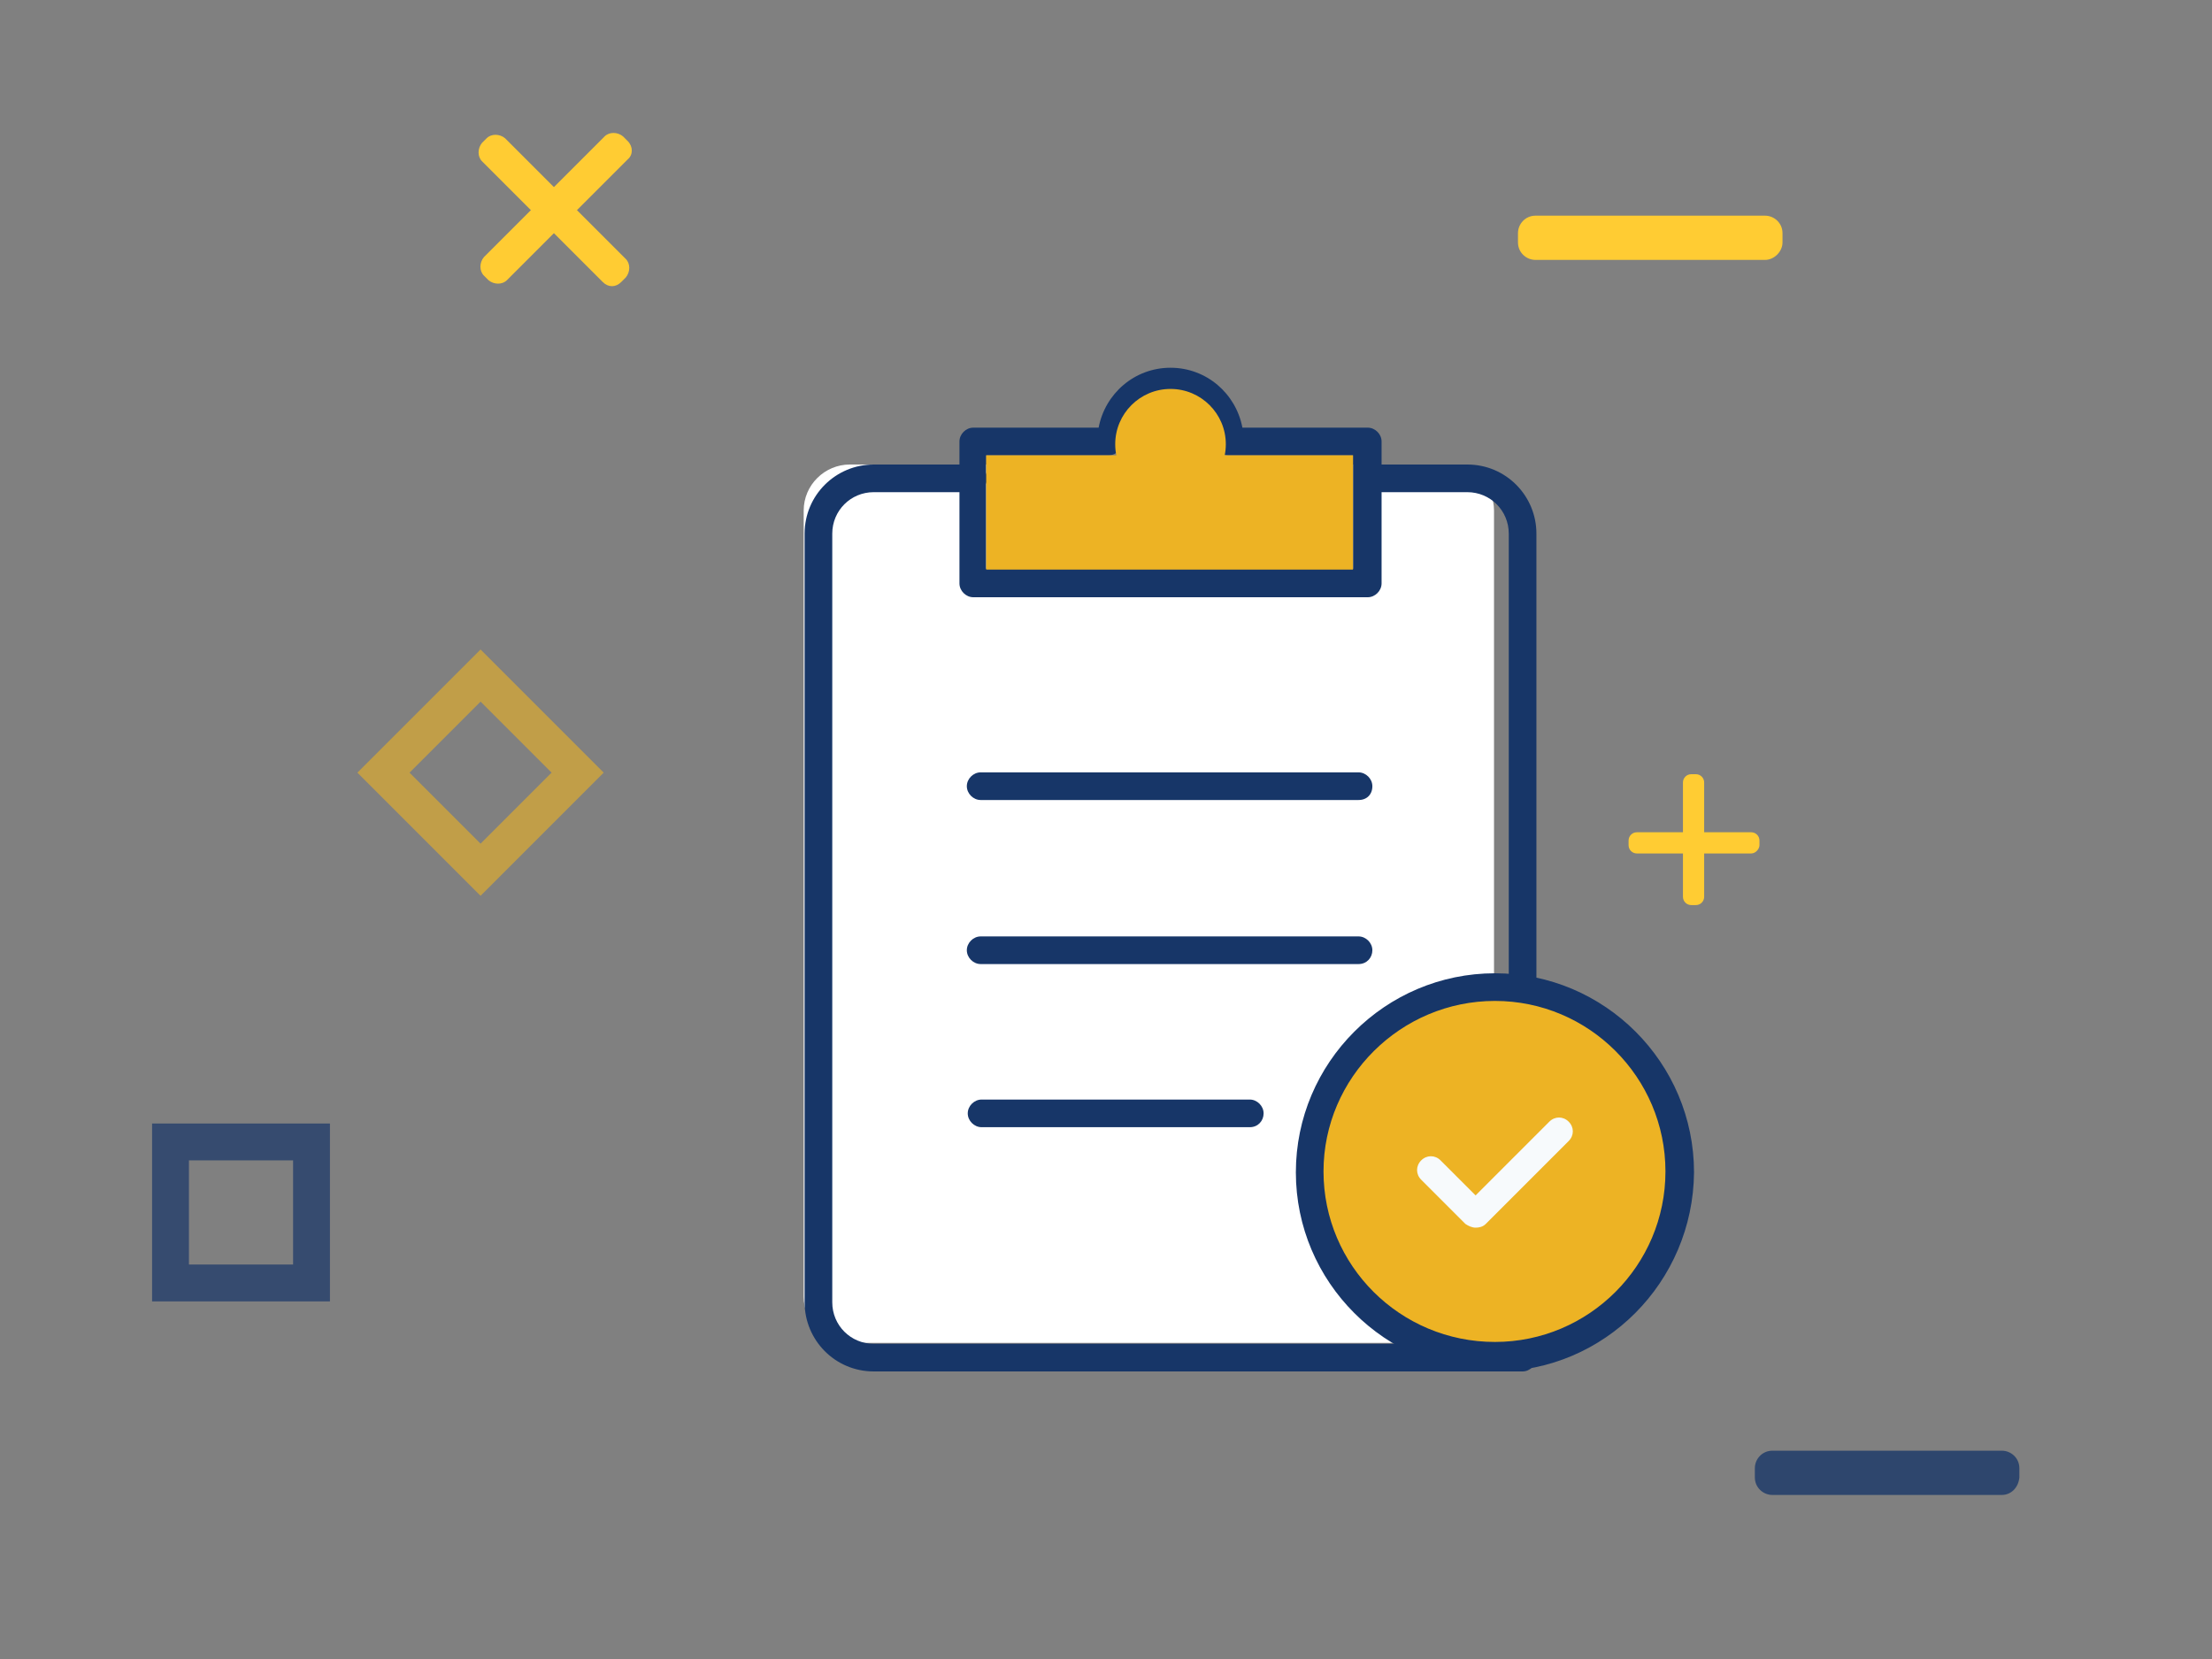 <?xml version="1.0" encoding="utf-8"?>
<!-- Generator: Adobe Illustrator 18.0.0, SVG Export Plug-In . SVG Version: 6.00 Build 0)  -->
<!DOCTYPE svg PUBLIC "-//W3C//DTD SVG 1.1//EN" "http://www.w3.org/Graphics/SVG/1.1/DTD/svg11.dtd">
<svg version="1.1" id="Layer_1" xmlns="http://www.w3.org/2000/svg" xmlns:xlink="http://www.w3.org/1999/xlink" x="0px" y="0px"
	 viewBox="0 0 240 180" enable-background="new 0 0 240 180" xml:space="preserve">
<rect x="0" y="0" width="240" height="180" fill="#808080" stroke="none"/>
<g>
	<g>
		<g>
			<path fill="#FFFFFF" d="M157.2,145.7H92.2c-2.8,0-5-2.3-5-5V55.4c0-2.8,2.3-5,5-5h64.9c2.8,0,5,2.3,5,5v85.3
				C162.2,143.5,159.9,145.7,157.2,145.7z"/>
			<g>
				<g>
					<g>
						<path fill="#173668" d="M165.2,108.3c-0.8,0-1.5-0.7-1.5-1.5V57.9c0-2.5-2-4.5-4.5-4.5h-10.8c-0.8,0-1.5-0.7-1.5-1.5
							s0.7-1.5,1.5-1.5h10.8c4.2,0,7.5,3.4,7.5,7.5v48.9C166.7,107.6,166,108.3,165.2,108.3z"/>
					</g>
					<g>
						<path fill="#173668" d="M165.2,148.8H94.8c-4.2,0-7.5-3.4-7.5-7.5V57.9c0-4.2,3.4-7.5,7.5-7.5h10.8c0.8,0,1.5,0.7,1.5,1.5
							s-0.7,1.5-1.5,1.5H94.8c-2.5,0-4.5,2-4.5,4.5v83.4c0,2.5,2,4.5,4.5,4.5h70.4c0.8,0,1.5,0.7,1.5,1.5S166,148.8,165.2,148.8z"/>
					</g>
				</g>
			</g>
			<path fill="#173668" d="M148.4,64.8h-42.8c-0.8,0-1.5-0.7-1.5-1.5V47.9c0-0.8,0.7-1.5,1.5-1.5h13.6c0.7-3.7,3.9-6.5,7.8-6.5
				s7.1,2.8,7.8,6.5h13.6c0.8,0,1.5,0.7,1.5,1.5v15.4C149.9,64.1,149.2,64.8,148.4,64.8z M107,61.7h39.8V49.4h-13.5
				c-0.8,0-1.5-0.7-1.5-1.5c0-2.7-2.2-5-5-5c-2.7,0-5,2.2-5,5c0,0.8-0.7,1.5-1.5,1.5H107V61.7z"/>
		</g>
		<g>
			<g>
				<path fill="#173668" d="M147.4,86.8h-41c-0.8,0-1.5-0.7-1.5-1.5c0-0.8,0.7-1.5,1.5-1.5h41c0.8,0,1.5,0.7,1.5,1.5
					C148.9,86.2,148.3,86.8,147.4,86.8z"/>
			</g>
			<g>
				<path fill="#173668" d="M147.4,104.6h-41c-0.8,0-1.5-0.7-1.5-1.5c0-0.8,0.7-1.5,1.5-1.5h41c0.8,0,1.5,0.7,1.5,1.5
					C148.9,103.9,148.3,104.6,147.4,104.6z"/>
			</g>
			<g>
				<path fill="#173668" d="M135.6,122.3h-29.1c-0.8,0-1.5-0.7-1.5-1.5c0-0.8,0.7-1.5,1.5-1.5h29.1c0.8,0,1.5,0.7,1.5,1.5
					C137.1,121.6,136.5,122.3,135.6,122.3z"/>
			</g>
		</g>
	</g>
	<g>
		<g>
			<circle fill="#EDB324" cx="161.8" cy="127.4" r="19.8"/>
			<path fill="#173668" d="M162.2,148.8c-11.9,0-21.6-9.7-21.6-21.6c0-11.9,9.7-21.6,21.6-21.6c11.9,0,21.6,9.7,21.6,21.6
				C183.7,139.1,174.1,148.8,162.2,148.8z M162.2,108.6c-10.2,0-18.6,8.3-18.6,18.5s8.3,18.5,18.6,18.5c10.2,0,18.5-8.3,18.5-18.5
				S172.4,108.6,162.2,108.6z"/>
		</g>
		<g>
			<path fill="#F7FAFC" d="M160.1,133.2c-0.4,0-0.8-0.2-1.1-0.4l-4.8-4.8c-0.6-0.6-0.6-1.5,0-2.1c0.6-0.6,1.5-0.6,2.1,0l3.8,3.8l8-8
				c0.6-0.6,1.5-0.6,2.1,0c0.6,0.6,0.6,1.5,0,2.1l-9,9C160.9,133.1,160.5,133.2,160.1,133.2z"/>
		</g>
	</g>
	<rect x="107" y="49.4" fill="#EDB324" width="39.8" height="12.4"/>
	<circle fill="#EDB324" cx="127" cy="48.2" r="6"/>
</g>
<rect x="18.5" y="123.9" opacity="0.7" fill="none" stroke="#173668" stroke-width="4" stroke-miterlimit="10" width="15.3" height="15.3"/>
<rect x="44.7" y="76.4" transform="matrix(0.707 0.707 -0.707 0.707 74.552 -12.321)" opacity="0.6" fill="none" stroke="#EDB324" stroke-width="4" stroke-miterlimit="10" width="14.9" height="14.9"/>
<path fill="#FFCC33" d="M191.5,28.2h-24.9c-1,0-1.9-0.8-1.9-1.9v-1c0-1,0.8-1.9,1.9-1.9h24.9c1,0,1.9,0.8,1.9,1.9v1
	C193.4,27.3,192.5,28.2,191.5,28.2z"/>
<path opacity="0.77" fill="#173668" d="M217.2,162.2h-24.9c-1,0-1.9-0.8-1.9-1.9v-1c0-1,0.8-1.9,1.9-1.9h24.9c1,0,1.9,0.8,1.9,1.9v1
	C219,161.4,218.2,162.2,217.2,162.2z"/>
<path fill="#FFCC33" d="M190,92.6h-12.4c-0.5,0-0.9-0.4-0.9-0.9v-0.5c0-0.5,0.4-0.9,0.9-0.9H190c0.5,0,0.9,0.4,0.9,0.9v0.5
	C190.9,92.1,190.5,92.6,190,92.6z"/>
<path fill="#FFCC33" d="M184.9,84.9v12.4c0,0.5-0.4,0.9-0.9,0.9h-0.5c-0.5,0-0.9-0.4-0.9-0.9V84.9c0-0.5,0.4-0.9,0.9-0.9h0.5
	C184.5,84,184.9,84.4,184.9,84.9z"/>
<path fill="#FFCC33" d="M65.4,30.6L52.3,17.5c-0.5-0.5-0.5-1.4,0-2l0.5-0.5c0.5-0.5,1.4-0.5,2,0l13.1,13.1c0.5,0.5,0.5,1.4,0,2
	l-0.5,0.5C66.8,31.2,66,31.2,65.4,30.6z"/>
<path fill="#FFCC33" d="M68.1,17.3L55,30.4c-0.5,0.5-1.4,0.5-2,0l-0.5-0.5c-0.5-0.5-0.5-1.4,0-2l13.1-13.1c0.5-0.5,1.4-0.5,2,0
	l0.5,0.5C68.7,15.9,68.7,16.8,68.1,17.3z"/>
</svg>
